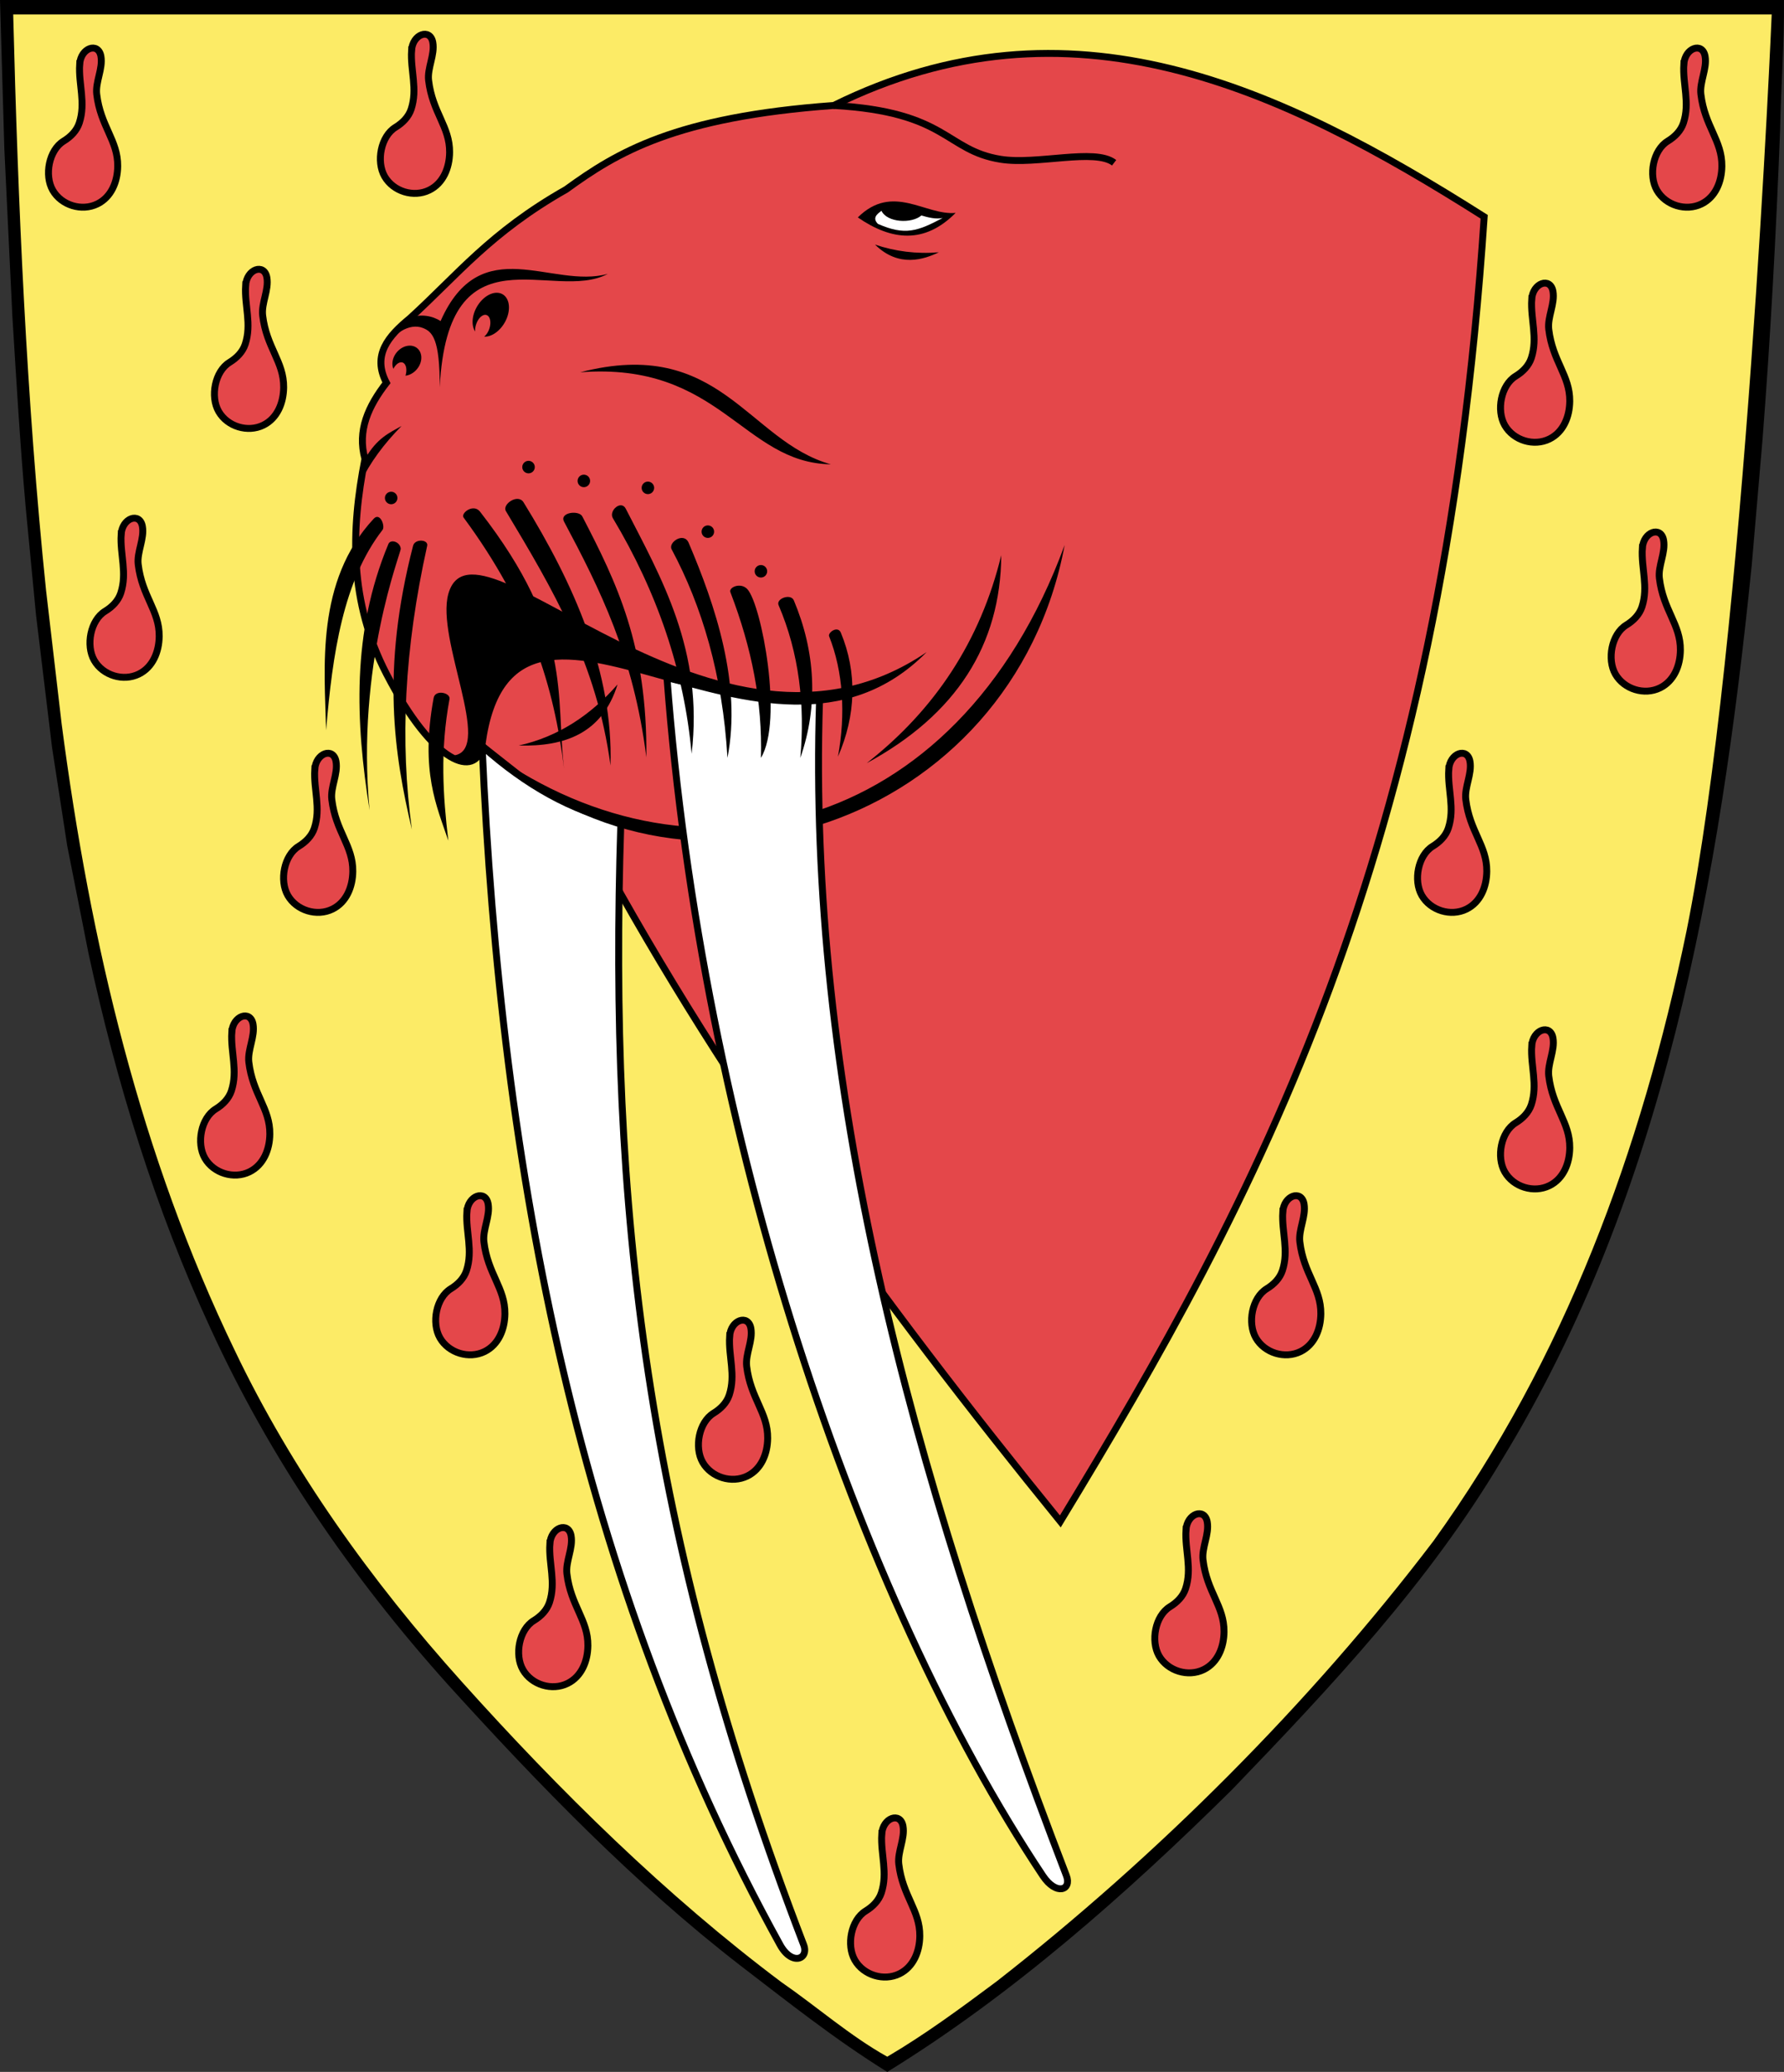 <?xml version="1.0" encoding="UTF-8" standalone="no"?>
<svg
   xmlns:dc="http://purl.org/dc/elements/1.1/"
   xmlns:cc="http://creativecommons.org/ns#"
   xmlns:rdf="http://www.w3.org/1999/02/22-rdf-syntax-ns#"
   xmlns:svg="http://www.w3.org/2000/svg"
   xmlns="http://www.w3.org/2000/svg"
   xmlns:sodipodi="http://sodipodi.sourceforge.net/DTD/sodipodi-0.dtd"
   xmlns:inkscape="http://www.inkscape.org/namespaces/inkscape"
   inkscape:version="1.0 (4035a4fb49, 2020-05-01)"
   sodipodi:docname="Svalbard_våpenskjold_med_krone.svg"
   version="1.0"
   width="258.009"
   height="299.692"
   id="svg5008">
  <rect width="100%" height="100%" fill="#333333" stroke="none"/>
  <sodipodi:namedview
     inkscape:current-layer="svg5008"
     inkscape:window-maximized="1"
     inkscape:window-y="-11"
     inkscape:window-x="-11"
     inkscape:cy="87.408209"
     inkscape:cx="177.19575"
     inkscape:zoom="2.8284271"
     showgrid="false"
     id="namedview961"
     inkscape:window-height="1000"
     inkscape:window-width="1920"
     inkscape:pageshadow="2"
     inkscape:pageopacity="0"
     guidetolerance="10"
     gridtolerance="10"
     objecttolerance="10"
     borderopacity="1"
     bordercolor="#666666"
     pagecolor="#ffffff" />
  <defs
     id="defs5010">
    <clipPath
       clipPathUnits="userSpaceOnUse"
       id="clipPath3202">
      <path
         d="M 17,819 H 577 V 22 H 17 Z"
         id="path3204" />
    </clipPath>
  </defs>
  <g
     id="g3198"
     transform="matrix(2.115,0,0,-2.115,-509.38,1561.922)" />
  <path
     sodipodi:nodetypes="ccccccccccccccccccc"
     id="path3214"
     d="M 258.004,0.002 C 258.064,6.082 257.56,12.772 257.45,18.742 c -0.58,14.93 -1.39,29.99 -2.55,44.87 l -1.56,18.18 c -4.64,45.75 -12.69,90.97 -36.14,129.37 -10.48,17.66 -24.38,32.48 -39.03,47.71 -15.28,15.11 -31.79,29.7 -49.85,40.82 -7.47,-4.63 -14.31,-10.07 -21.26,-15.4 -15.34,-11.87 -29.06,-26.06 -42.15,-40.48 -14.3,-15.92 -25.94,-33.06 -34.46,-51.65 -7.98,-17.25 -13.6,-35.49 -17.66,-54.31 l -3.07,-15.52 -2.19,-14.19 -2.32,-19.17 -1.51,-15.75 c -0.81,-9.15 -1.33,-18.06 -1.91,-27.44 L 0.63,21.572 0,0.002 c 0.592,-0.004 257.507,-0.002 258.004,-6.2e-4 z" />
  <path
     id="path3246"
     d="m 256.23,2.092 c 0,0 -3.82,90.47 -12.33,132.63 -6.55,31.73 -17.55,61.73 -36.6,88.19 -17.78,23.39 -39.96,45.57 -63.18,63.7 -5.27,3.93 -10.3,7.64 -15.8,10.88 -5.39,-3.01 -10.25,-7.29 -15.29,-10.77 -16.62,-12.45 -32.14,-27.74 -46.21,-43.43 -13.26,-14.76 -24.61,-30.69 -32.83,-47.88 -13.61,-28.15 -20.91,-58.84 -25.08,-90.74 L 6.66,85.382 c -2.84,-27.56 -4.06,-55.91 -4.75,-83.29 h 254.32"
     fill="#e4474a"
     style="fill:#fceb66;fill-opacity:1" />
  <path
     d="m 243.52,9.316 c -0.171,2.945 0.903,5.532 -0.053,8.461 -0.372,1.139 -1.244,2.009 -2.265,2.632 -2.129,1.299 -2.819,4.954 -1.572,7.114 1.26,2.182 4.197,3.085 6.457,1.971 2.015,-0.994 2.913,-3.212 2.936,-5.459 0.038,-3.736 -2.487,-5.756 -3.037,-10.405 -0.21,-1.775 0.924,-3.697 0.608,-5.494 -0.368,-2.09 -2.932,-1.243 -3.073,1.18 z"
     style="fill:#e4474a;fill-opacity:1;stroke:#000000;stroke-width:1;stroke-miterlimit:4;stroke-dasharray:none"
     id="path1009" />
  <path
     id="path1011"
     style="fill:#e4474a;fill-opacity:1;stroke:#000000;stroke-width:1;stroke-miterlimit:4;stroke-dasharray:none"
     d="m 237.52,79.316 c -0.171,2.945 0.903,5.532 -0.053,8.461 -0.372,1.139 -1.244,2.009 -2.265,2.632 -2.129,1.299 -2.819,4.954 -1.572,7.114 1.26,2.182 4.197,3.085 6.457,1.971 2.015,-0.994 2.913,-3.212 2.936,-5.459 0.038,-3.736 -2.487,-5.756 -3.037,-10.405 -0.21,-1.775 0.924,-3.697 0.608,-5.494 -0.368,-2.09 -2.932,-1.243 -3.073,1.18 z" />
  <path
     d="m 221.52,43.316 c -0.171,2.945 0.903,5.532 -0.053,8.461 -0.372,1.139 -1.244,2.009 -2.265,2.632 -2.129,1.299 -2.819,4.954 -1.572,7.114 1.26,2.182 4.197,3.085 6.457,1.971 2.015,-0.994 2.913,-3.212 2.936,-5.459 0.038,-3.736 -2.487,-5.756 -3.037,-10.405 -0.21,-1.775 0.924,-3.697 0.608,-5.494 -0.368,-2.09 -2.932,-1.243 -3.073,1.18 z"
     style="fill:#e4474a;fill-opacity:1;stroke:#000000;stroke-width:1;stroke-miterlimit:4;stroke-dasharray:none"
     id="path1013" />
  <path
     id="path1015"
     style="fill:#e4474a;fill-opacity:1;stroke:#000000;stroke-width:1;stroke-miterlimit:4;stroke-dasharray:none"
     d="m 209.52,111.316 c -0.171,2.945 0.903,5.532 -0.053,8.461 -0.372,1.139 -1.244,2.009 -2.265,2.632 -2.129,1.299 -2.819,4.954 -1.572,7.114 1.26,2.182 4.197,3.085 6.457,1.971 2.015,-0.994 2.913,-3.212 2.936,-5.459 0.038,-3.736 -2.487,-5.756 -3.037,-10.405 -0.21,-1.775 0.924,-3.697 0.608,-5.494 -0.368,-2.09 -2.932,-1.243 -3.073,1.18 z" />
  <path
     d="m 221.52,151.316 c -0.171,2.945 0.903,5.532 -0.053,8.461 -0.372,1.139 -1.244,2.009 -2.265,2.632 -2.129,1.299 -2.819,4.954 -1.572,7.114 1.26,2.182 4.197,3.085 6.457,1.971 2.015,-0.994 2.913,-3.212 2.936,-5.459 0.038,-3.736 -2.487,-5.756 -3.037,-10.405 -0.21,-1.775 0.924,-3.697 0.608,-5.494 -0.368,-2.09 -2.932,-1.243 -3.073,1.18 z"
     style="fill:#e4474a;fill-opacity:1;stroke:#000000;stroke-width:1;stroke-miterlimit:4;stroke-dasharray:none"
     id="path1017" />
  <path
     id="path1019"
     style="fill:#e4474a;fill-opacity:1;stroke:#000000;stroke-width:1;stroke-miterlimit:4;stroke-dasharray:none"
     d="m 185.52,175.316 c -0.171,2.945 0.903,5.532 -0.053,8.461 -0.372,1.139 -1.244,2.009 -2.265,2.632 -2.129,1.299 -2.819,4.954 -1.572,7.114 1.26,2.182 4.197,3.085 6.457,1.971 2.015,-0.994 2.913,-3.212 2.936,-5.459 0.038,-3.736 -2.487,-5.756 -3.037,-10.405 -0.21,-1.775 0.924,-3.697 0.608,-5.494 -0.368,-2.09 -2.932,-1.243 -3.073,1.18 z" />
  <path
     d="m 171.52,221.316 c -0.171,2.945 0.903,5.532 -0.053,8.461 -0.372,1.139 -1.244,2.009 -2.265,2.632 -2.129,1.299 -2.819,4.954 -1.572,7.114 1.26,2.182 4.197,3.085 6.457,1.971 2.015,-0.994 2.913,-3.212 2.936,-5.459 0.038,-3.736 -2.487,-5.756 -3.037,-10.405 -0.21,-1.775 0.924,-3.697 0.608,-5.494 -0.368,-2.09 -2.932,-1.243 -3.073,1.18 z"
     style="fill:#e4474a;fill-opacity:1;stroke:#000000;stroke-width:1;stroke-miterlimit:4;stroke-dasharray:none"
     id="path1021" />
  <path
     id="path1023"
     style="fill:#e4474a;fill-opacity:1;stroke:#000000;stroke-width:1;stroke-miterlimit:4;stroke-dasharray:none"
     d="m 127.52,265.316 c -0.171,2.945 0.903,5.532 -0.053,8.461 -0.372,1.139 -1.244,2.009 -2.265,2.632 -2.129,1.299 -2.819,4.954 -1.572,7.114 1.26,2.182 4.197,3.085 6.457,1.971 2.015,-0.994 2.913,-3.212 2.936,-5.459 0.038,-3.736 -2.487,-5.756 -3.037,-10.405 -0.21,-1.775 0.924,-3.697 0.608,-5.494 -0.368,-2.09 -2.932,-1.243 -3.073,1.18 z" />
  <path
     d="m 79.52,223.316 c -0.171,2.945 0.903,5.532 -0.053,8.461 -0.372,1.139 -1.244,2.009 -2.265,2.632 -2.129,1.299 -2.819,4.954 -1.572,7.114 1.26,2.182 4.197,3.085 6.457,1.971 2.015,-0.994 2.913,-3.212 2.936,-5.459 0.038,-3.736 -2.487,-5.756 -3.037,-10.405 -0.21,-1.775 0.924,-3.697 0.608,-5.494 -0.368,-2.09 -2.932,-1.243 -3.073,1.18 z"
     style="fill:#e4474a;fill-opacity:1;stroke:#000000;stroke-width:1;stroke-miterlimit:4;stroke-dasharray:none"
     id="path1025" />
  <path
     id="path1027"
     style="fill:#e4474a;fill-opacity:1;stroke:#000000;stroke-width:1;stroke-miterlimit:4;stroke-dasharray:none"
     d="m 105.52,193.316 c -0.171,2.945 0.903,5.532 -0.053,8.461 -0.372,1.139 -1.244,2.009 -2.265,2.632 -2.129,1.299 -2.819,4.954 -1.572,7.114 1.26,2.182 4.197,3.085 6.457,1.971 2.015,-0.994 2.913,-3.212 2.936,-5.459 0.038,-3.736 -2.487,-5.756 -3.037,-10.405 -0.21,-1.775 0.924,-3.697 0.608,-5.494 -0.368,-2.09 -2.932,-1.243 -3.073,1.18 z" />
  <path
     d="m 67.52,175.316 c -0.171,2.945 0.903,5.532 -0.053,8.461 -0.372,1.139 -1.244,2.009 -2.265,2.632 -2.129,1.299 -2.819,4.954 -1.572,7.114 1.26,2.182 4.197,3.085 6.457,1.971 2.015,-0.994 2.913,-3.212 2.936,-5.459 0.038,-3.736 -2.487,-5.756 -3.037,-10.405 -0.21,-1.775 0.924,-3.697 0.608,-5.494 -0.368,-2.09 -2.932,-1.243 -3.073,1.18 z"
     style="fill:#e4474a;fill-opacity:1;stroke:#000000;stroke-width:1;stroke-miterlimit:4;stroke-dasharray:none"
     id="path1029" />
  <path
     id="path1031"
     style="fill:#e4474a;fill-opacity:1;stroke:#000000;stroke-width:1;stroke-miterlimit:4;stroke-dasharray:none"
     d="m 33.52,149.316 c -0.171,2.945 0.903,5.532 -0.053,8.461 -0.372,1.139 -1.244,2.009 -2.265,2.632 -2.129,1.299 -2.819,4.954 -1.572,7.114 1.26,2.182 4.197,3.085 6.457,1.971 2.015,-0.994 2.913,-3.212 2.936,-5.459 0.038,-3.736 -2.487,-5.756 -3.037,-10.405 -0.21,-1.775 0.924,-3.697 0.608,-5.494 -0.368,-2.09 -2.932,-1.243 -3.073,1.18 z" />
  <path
     d="m 45.52,111.316 c -0.171,2.945 0.903,5.532 -0.053,8.461 -0.372,1.139 -1.244,2.009 -2.265,2.632 -2.129,1.299 -2.819,4.954 -1.572,7.114 1.26,2.182 4.197,3.085 6.457,1.971 2.015,-0.994 2.913,-3.212 2.936,-5.459 0.038,-3.736 -2.487,-5.756 -3.037,-10.405 -0.21,-1.775 0.924,-3.697 0.608,-5.494 -0.368,-2.09 -2.932,-1.243 -3.073,1.18 z"
     style="fill:#e4474a;fill-opacity:1;stroke:#000000;stroke-width:1;stroke-miterlimit:4;stroke-dasharray:none"
     id="path1033" />
  <path
     id="path1035"
     style="fill:#e4474a;fill-opacity:1;stroke:#000000;stroke-width:1;stroke-miterlimit:4;stroke-dasharray:none"
     d="m 17.52,77.316 c -0.171,2.945 0.903,5.532 -0.053,8.461 -0.372,1.139 -1.244,2.009 -2.265,2.632 -2.129,1.299 -2.819,4.954 -1.572,7.114 1.26,2.182 4.197,3.085 6.457,1.971 2.015,-0.994 2.913,-3.212 2.936,-5.459 0.038,-3.736 -2.487,-5.756 -3.037,-10.405 -0.21,-1.775 0.924,-3.697 0.608,-5.494 -0.368,-2.09 -2.932,-1.243 -3.073,1.18 z" />
  <path
     d="m 11.52,9.316 c -0.171,2.945 0.903,5.532 -0.053,8.461 -0.372,1.139 -1.244,2.009 -2.265,2.632 -2.129,1.299 -2.819,4.954 -1.572,7.114 1.26,2.182 4.197,3.085 6.457,1.971 2.015,-0.994 2.913,-3.212 2.936,-5.459 0.038,-3.736 -2.487,-5.756 -3.037,-10.405 -0.21,-1.775 0.924,-3.697 0.608,-5.494 -0.368,-2.09 -2.932,-1.243 -3.073,1.18 z"
     style="fill:#e4474a;fill-opacity:1;stroke:#000000;stroke-width:1;stroke-miterlimit:4;stroke-dasharray:none"
     id="path1037" />
  <path
     id="path1039"
     style="fill:#e4474a;fill-opacity:1;stroke:#000000;stroke-width:1;stroke-miterlimit:4;stroke-dasharray:none"
     d="m 59.52,7.316 c -0.171,2.945 0.903,5.532 -0.053,8.461 -0.372,1.139 -1.244,2.009 -2.265,2.632 -2.129,1.299 -2.819,4.954 -1.572,7.114 1.26,2.182 4.197,3.085 6.457,1.971 2.015,-0.994 2.913,-3.212 2.936,-5.459 0.038,-3.736 -2.487,-5.756 -3.037,-10.405 -0.21,-1.775 0.924,-3.697 0.608,-5.494 -0.368,-2.09 -2.932,-1.243 -3.073,1.18 z" />
  <path
     d="m 35.52,41.316 c -0.171,2.945 0.903,5.532 -0.053,8.461 -0.372,1.139 -1.244,2.009 -2.265,2.632 -2.129,1.299 -2.819,4.954 -1.572,7.114 1.26,2.182 4.197,3.085 6.457,1.971 2.015,-0.994 2.913,-3.212 2.936,-5.459 0.038,-3.736 -2.487,-5.756 -3.037,-10.405 -0.21,-1.775 0.924,-3.697 0.608,-5.494 -0.368,-2.09 -2.932,-1.243 -3.073,1.18 z"
     style="fill:#e4474a;fill-opacity:1;stroke:#000000;stroke-width:1;stroke-miterlimit:4;stroke-dasharray:none"
     id="path1041" />
  <path
     id="path1043"
     d="m 69.728,107.914 c -0.864,4.547 -6.932,2.916 -13.842,-10.452 -5.37,-10.39 -5.161,-20.716 -3.107,-31.075 -1.143,-4.108 0.505,-7.658 3.107,-11.017 -2.111,-4.034 0.297,-6.776 3.39,-9.322 6.836,-6.215 11.628,-12.43 22.6,-18.645 7.379,-5.364 15.788,-10.482 38.702,-12.147 34.135,-16.859 64.397,-2.729 94.071,16.102 C 208.52,123.824 181.667,173.461 153.347,220.065 127.15,187.83 103.113,154.731 84.418,119.496 Z"
     style="fill:#e4474a;fill-opacity:1;stroke:#000000;stroke-width:1px;stroke-linecap:butt;stroke-linejoin:miter;stroke-opacity:1" />
  <path
     id="path1045"
     d="m 120.577,15.255 c 16.522,0.933 16.098,6.484 24.128,7.783 5.259,0.851 13.637,-1.649 16.424,0.504"
     style="fill:none;stroke:#000000;stroke-width:1px;stroke-linecap:butt;stroke-linejoin:miter;stroke-opacity:1" />
  <path
     id="path1047"
     d="m 55.684,50.558 c 1.095,-2.281 3.5,-3.888 5.474,-3.119 1.391,0.542 2.454,1.609 2.437,8.573 1.209,-23.523 16.408,-12.152 24.313,-16.403 -8.064,2.276 -18.346,-6.367 -24.188,6.828 -2.434,-1.552 -6.651,-1.123 -8.035,4.122 z"
     style="fill:#000000;stroke:none;stroke-width:0.5;stroke-linecap:butt;stroke-linejoin:miter;stroke-miterlimit:4;stroke-dasharray:none;stroke-opacity:1" />
  <path
     d="m 71.799,42.348 a 2.311,3.414 30 0 0 -2.822,2.018 2.311,3.414 30 0 0 -0.258,3.582 1.005,1.746 18.342 0 1 0.258,-1.334 1.005,1.746 18.342 0 1 1.553,-0.957 1.005,1.746 18.342 0 1 0.123,2.186 1.005,1.746 18.342 0 1 -0.635,0.85 2.311,3.414 30 0 0 2.961,-2.016 2.311,3.414 30 0 0 -0.293,-4.111 2.311,3.414 30 0 0 -0.887,-0.217 z"
     style="fill:#000000;fill-opacity:1;stroke:none;stroke-width:0.2;stroke-miterlimit:4;stroke-dasharray:none"
     id="path1049" />
  <path
     d="m 59.282,49.998 a 1.902,2.346 39.309 0 0 -2.127,1.275 1.902,2.346 39.309 0 0 -0.266,2.08 1.005,1.746 18.342 0 1 1.492,-0.832 1.005,1.746 18.342 0 1 0.262,1.82 1.902,2.346 39.309 0 0 1.887,-1.264 1.902,2.346 39.309 0 0 -0.453,-2.885 1.902,2.346 39.309 0 0 -0.795,-0.195 z"
     style="fill:#000000;fill-opacity:1;stroke:none;stroke-width:0.15;stroke-miterlimit:4;stroke-dasharray:none"
     id="path1051" />
  <path
     id="path1053"
     d="m 83.917,53.85 c 20.237,-5.255 24.216,9.948 36.244,13.313 -12.746,-0.197 -16.035,-14.871 -36.244,-13.313 z"
     style="fill:#000000;stroke:none;stroke-width:1px;stroke-linecap:butt;stroke-linejoin:miter;stroke-opacity:1" />
  <path
     id="path1055"
     d="m 52.183,69.719 c 1.328,-2.793 3.317,-5.492 5.896,-8.107 -1.767,1.01 -3.534,1.707 -5.302,4.775"
     style="fill:#000000;stroke:none;stroke-width:1px;stroke-linecap:butt;stroke-linejoin:miter;stroke-opacity:1" />
  <circle
     r="0.905"
     cy="72.031"
     cx="56.572"
     id="circle1057"
     style="fill:#000000;fill-opacity:1;stroke:none;stroke-width:0.2;stroke-miterlimit:4;stroke-dasharray:none" />
  <circle
     style="fill:#000000;fill-opacity:1;stroke:none;stroke-width:0.2;stroke-miterlimit:4;stroke-dasharray:none"
     id="circle1059"
     cx="76.438"
     cy="67.562"
     r="0.905" />
  <circle
     r="0.905"
     cy="69.562"
     cx="84.438"
     id="circle1061"
     style="fill:#000000;fill-opacity:1;stroke:none;stroke-width:0.2;stroke-miterlimit:4;stroke-dasharray:none" />
  <circle
     style="fill:#000000;fill-opacity:1;stroke:none;stroke-width:0.2;stroke-miterlimit:4;stroke-dasharray:none"
     id="circle1063"
     cx="93.701"
     cy="70.567"
     r="0.905" />
  <circle
     r="0.905"
     cy="76.902"
     cx="102.371"
     id="circle1065"
     style="fill:#000000;fill-opacity:1;stroke:none;stroke-width:0.2;stroke-miterlimit:4;stroke-dasharray:none" />
  <circle
     style="fill:#000000;fill-opacity:1;stroke:none;stroke-width:0.2;stroke-miterlimit:4;stroke-dasharray:none"
     id="circle1067"
     cx="110.046"
     cy="82.634"
     r="0.905" />
  <path
     d="m 69.727,107.914 c 2.67,61.827 14.162,120.98 43.09,173.395 1.713,3.104 4.207,2.069 3.412,0 C 93.377,221.807 88.012,174.59 89.786,119.066 c -0.051,-0.064 -0.121,-0.14 -0.174,-0.205 -6.835,-1.582 -13.466,-5.203 -19.885,-10.947 z"
     style="fill:#ffffff;stroke:#000000;stroke-width:1px;stroke-linecap:butt;stroke-linejoin:miter;stroke-opacity:1"
     id="path1069" />
  <path
     id="path1071"
     d="m 69.727,107.914 c 29.303,22.081 68.614,13.624 84.249,-29.09 -7.533,40.424 -55.617,56.801 -84.249,29.09 z"
     style="fill:#000000;stroke:none;stroke-width:1px;stroke-linecap:butt;stroke-linejoin:miter;stroke-opacity:1" />
  <path
     id="path1073"
     d="m 125.345,110.387 c 13.006,-7.054 19.372,-17.137 19.461,-30.083 -3.023,12.452 -9.64,22.39 -19.461,30.083 z"
     style="fill:#000000;stroke:none;stroke-width:1px;stroke-linecap:butt;stroke-linejoin:miter;stroke-opacity:1" />
  <path
     id="path1075"
     d="m 75.036,107.838 v 0 c 6.71,0.175 12.082,-1.79 14.277,-8.838 -3.896,4.456 -8.569,7.553 -14.277,8.838 z"
     style="fill:#000000;stroke:none;stroke-width:1px;stroke-linecap:butt;stroke-linejoin:miter;stroke-opacity:1" />
  <path
     d="m 96.459,98.019 c 4.976,65.978 27.428,132.82 54.357,173.29 1.964,2.952 4.207,2.069 3.412,0 -22.852,-59.502 -37.478,-114.475 -35.705,-169.998 -6.778,-0.169 -15.983,-1.708 -22.065,-3.292 z"
     style="fill:#ffffff;stroke:#000000;stroke-width:1px;stroke-linecap:butt;stroke-linejoin:miter;stroke-opacity:1"
     id="path1077" />
  <path
     id="path1079"
     d="m 134.013,94.326 c -23.183,23.528 -59.595,-18.101 -63.806,13.428 -0.856,2.852 -3.575,3.002 -4.431,1.493 5.509,-1.009 -2.756,-16.807 -0.938,-23.335 3.863,-13.867 38.682,29.226 69.175,8.413 z"
     style="fill:#000000;stroke:none;stroke-width:1px;stroke-linecap:butt;stroke-linejoin:miter;stroke-opacity:1" />
  <path
     d="m 47.162,105.628 c 0.924,-11.074 2.477,-21.638 8.158,-28.979 0.422,-0.545 -0.349,-2.611 -1.275,-1.615 -8.429,9.071 -7.104,21.556 -6.883,30.593 z m 6.289,11.557 c -1.995,-21.018 4.55,-37.207 4.504,-37.817 -0.075,-1.004 -1.47,-1.435 -1.785,-0.68 -5.343,12.834 -4.752,25.73 -2.719,38.497 z m 6.119,2.804 c -1.747,-12.76 -1.105,-26.087 2.21,-41.046 0.202,-0.911 -1.764,-1.068 -2.04,0 -4.651,18.055 -2.731,30.164 -0.17,41.046 z m 5.269,1.615 c -0.774,-6.53 -1.208,-13.053 0.17,-20.481 0.173,-0.931 -2.063,-1.43 -2.295,-0.17 -1.959,10.666 0.451,15.648 2.125,20.65 z m 16.741,-10.368 c -1.269,-10.651 1.343,-19.872 -12.152,-37.222 -0.965,-1.241 -2.843,0.221 -2.379,0.85 9.561,12.953 13.107,24.497 14.532,36.372 z m 6.714,-0.51 C 88.688,97.183 82.965,84.411 75.716,72.656 c -0.807,-1.308 -3.14,0.289 -2.549,1.275 6.828,11.393 13.14,22.009 15.127,36.797 z m 5.184,-1.19 C 93.632,93.339 89.193,84.3 84.214,74.695 c -0.487,-0.94 -3.356,-0.591 -2.634,0.765 5.174,9.721 10.064,19.454 11.897,34.078 z m 6.544,-0.51 c 1.779,-14.939 -4.454,-25.538 -9.518,-35.437 -0.685,-1.338 -2.501,0.305 -1.87,1.36 6.39,10.668 10.311,22.05 11.388,34.078 z m 5.184,0.595 c 2.094,-10.728 -1.775,-22.099 -5.609,-31.103 -0.693,-1.628 -2.999,-0.064 -2.464,0.935 4.364,8.156 7.388,18.171 8.073,30.168 z m 4.844,0 c 3.264,-5.399 0.081,-22.15 -1.955,-24.39 -0.959,-1.056 -2.738,-0.289 -2.464,0.425 3.13,8.169 4.633,15.909 4.419,23.965 z m 5.694,0 c 2.659,-7.592 2.156,-15.428 -0.935,-22.775 -0.443,-1.052 -2.613,-0.26 -2.21,0.68 2.991,6.966 3.831,14.529 3.144,22.095 z m 5.439,-0.17 c 2.631,-5.977 2.803,-12.201 0.425,-17.931 -0.451,-1.086 -1.909,-0.017 -1.7,0.51 2.029,5.104 2.419,11.269 1.275,17.421 z"
     style="fill:#000000;stroke:none;stroke-width:1px;stroke-linecap:butt;stroke-linejoin:miter;stroke-opacity:1"
     id="path1081" />
  <path
     id="path1083"
     d="m 126.548,35.379 c 3.461,3.417 7.158,2.115 9.234,1.113 -3.261,0.27 -6.33,-0.133 -9.234,-1.113 z"
     style="fill:#000000;stroke:none;stroke-width:1px;stroke-linecap:butt;stroke-linejoin:miter;stroke-opacity:1" />
  <path
     id="path1085"
     d="m 124.059,31.449 c 4.904,3.374 9.658,3.875 14.146,-0.654 -4.387,0.412 -9.064,-4.368 -14.146,0.654 z"
     style="fill:#000000;stroke:none;stroke-width:0.6;stroke-linecap:butt;stroke-linejoin:miter;stroke-miterlimit:4;stroke-dasharray:none;stroke-opacity:1" />
  <path
     id="path1087"
     d="m 136.331,31.531 c -3.627,1.916 -5.436,2.582 -9.367,0.851 -0.853,-0.878 -0.099,-1.426 0.517,-1.89 0.812,1.725 4.379,1.888 5.771,0.676 1.09,0.319 2.126,0.556 3.08,0.363 z"
     style="fill:#ffffff;stroke:none;stroke-width:0.6;stroke-linecap:butt;stroke-linejoin:miter;stroke-miterlimit:4;stroke-dasharray:none;stroke-opacity:1" />
</svg>
